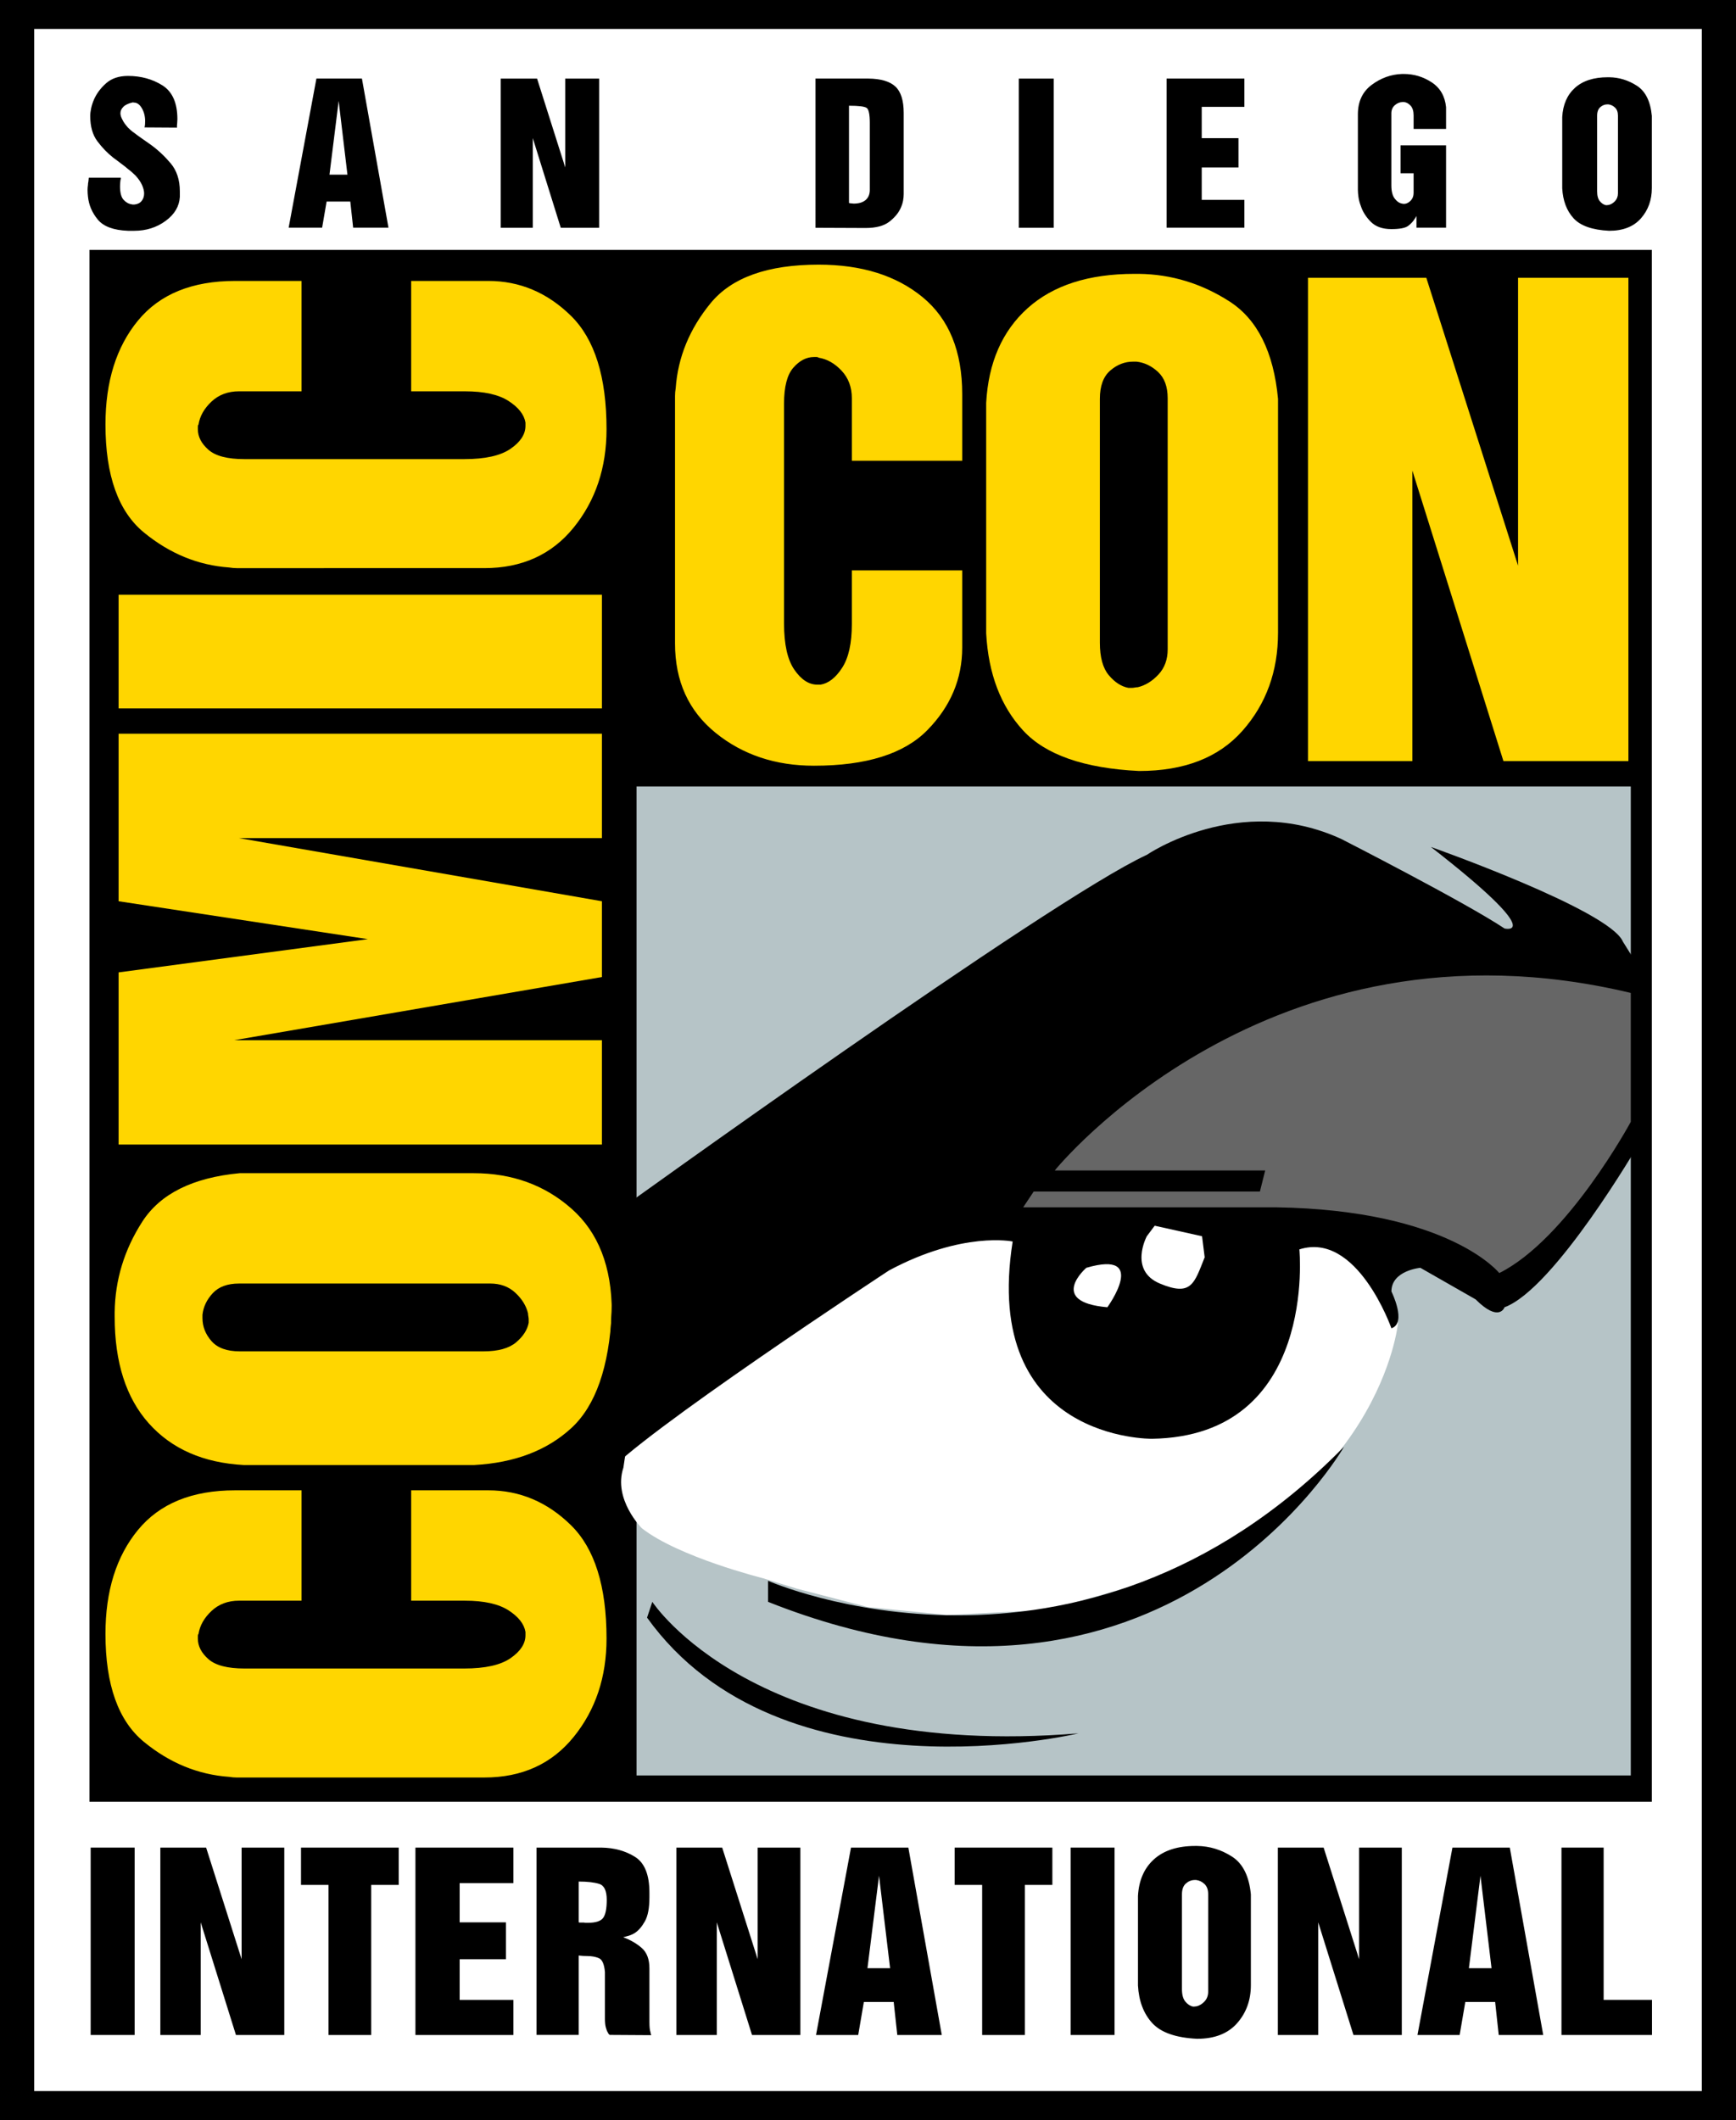 <?xml version="1.0" encoding="UTF-8"?> <!-- Generator: Adobe Illustrator 16.0.0, SVG Export Plug-In . SVG Version: 6.00 Build 0) --> <svg xmlns="http://www.w3.org/2000/svg" xmlns:xlink="http://www.w3.org/1999/xlink" id="Capa_1" x="0px" y="0px" width="330px" height="403px" viewBox="0 0 330 403" xml:space="preserve"> <g> <g> <rect width="330" height="403"></rect> <rect x="6.5" y="5.5" fill="#FFFFFF" width="317" height="392"></rect> </g> <g> <path d="M22.973,33.772c0,0.104-0.007,0.195-0.02,0.273c-0.014,0.078-0.033,0.156-0.059,0.234 c-0.025,0.208-0.045,0.41-0.058,0.604c-0.013,0.195-0.02,0.371-0.02,0.526c0,1.222,0.226,2.08,0.679,2.574s0.963,0.78,1.533,0.858 c0.078,0.026,0.162,0.039,0.252,0.039s0.175,0,0.252,0c0.596-0.052,1.055-0.273,1.378-0.663c0.323-0.39,0.485-0.871,0.485-1.443 c0-0.468-0.13-0.995-0.389-1.58c-0.258-0.585-0.659-1.176-1.203-1.775c-0.206-0.208-0.433-0.422-0.679-0.643 c-0.245-0.221-0.511-0.436-0.795-0.644c-0.078-0.078-0.163-0.149-0.253-0.214c-0.09-0.065-0.174-0.136-0.252-0.214 c-0.362-0.286-0.738-0.571-1.125-0.857c-0.389-0.286-0.789-0.585-1.203-0.897c-1.087-0.857-2.083-1.891-2.988-3.1 c-0.906-1.209-1.357-2.814-1.357-4.815c0-0.416,0.057-0.896,0.174-1.442s0.291-1.091,0.524-1.637 c0.491-1.144,1.261-2.183,2.309-3.118s2.438-1.403,4.172-1.403c2.457,0,4.637,0.598,6.538,1.792 c1.901,1.195,2.853,3.339,2.853,6.433c0,0.104-0.007,0.221-0.02,0.351s-0.02,0.273-0.02,0.429c0,0.052-0.007,0.117-0.02,0.195 s-0.02,0.143-0.02,0.195c0,0.078,0,0.15,0,0.215s0,0.136,0,0.214l-6.17-0.039c0.052-0.182,0.084-0.383,0.097-0.604 c0.014-0.221,0.02-0.422,0.02-0.604c0-0.91-0.207-1.723-0.621-2.438c-0.413-0.715-0.918-1.073-1.513-1.073l-0.194-0.039 c-0.827,0.182-1.43,0.461-1.805,0.838s-0.562,0.787-0.562,1.229c0,0.182,0.032,0.377,0.098,0.585 c0.064,0.208,0.148,0.403,0.252,0.585c0.129,0.286,0.291,0.559,0.485,0.819s0.395,0.507,0.602,0.741 c0.181,0.182,0.368,0.357,0.562,0.526s0.407,0.332,0.64,0.488c0.466,0.364,0.963,0.728,1.494,1.092 c0.53,0.364,1.067,0.741,1.611,1.131c1.371,0.988,2.639,2.17,3.803,3.548s1.746,3.159,1.746,5.342v1.053 c-0.104,1.794-1.01,3.314-2.717,4.562s-3.687,1.872-5.938,1.872h-1.202c-2.743-0.104-4.657-0.815-5.743-2.134 c-1.087-1.318-1.707-2.773-1.863-4.365c-0.025-0.209-0.045-0.417-0.058-0.626s-0.02-0.417-0.02-0.626 c0-0.156,0.007-0.319,0.02-0.489s0.032-0.333,0.058-0.49c0-0.104,0.007-0.208,0.02-0.313c0.014-0.104,0.033-0.209,0.059-0.313 c0-0.13,0.013-0.26,0.039-0.391c0.025-0.13,0.039-0.248,0.039-0.353H22.973z"></path> <path d="M68.8,14.936l5.045,28.344h-6.714l-0.543-4.969h-4.501l-0.854,4.969h-6.363l5.277-28.344H68.8z M66.045,33.201 l-1.668-14.016l-1.746,14.016H66.045z"></path> <path d="M102.094,14.942l5.355,16.887V14.942h6.441v28.353h-7.295l-5.316-17.043v17.043h-6.093V14.942H102.094z"></path> <path d="M165.072,14.936c2.354,0.026,4.061,0.528,5.122,1.505c1.06,0.978,1.591,2.652,1.591,5.023v15.443 c0,0.39-0.039,0.8-0.117,1.229c-0.077,0.429-0.22,0.877-0.427,1.345c-0.413,0.962-1.139,1.846-2.172,2.652 c-1.036,0.806-2.549,1.209-4.541,1.209l-9.507-0.039V14.936H165.072z M161.386,20.061v18.525c0.077,0.026,0.154,0.046,0.231,0.059 c0.078,0.013,0.156,0.019,0.234,0.019c0.077,0,0.148,0.007,0.213,0.02c0.064,0.013,0.136,0.02,0.213,0.02 c0.983,0,1.74-0.227,2.271-0.682s0.796-1.099,0.796-1.931V23.376c0-1.638-0.201-2.593-0.602-2.867 c-0.402-0.273-1.52-0.41-3.356-0.41V20.061z"></path> <path d="M200.306,43.295h-6.636V14.942h6.636V43.295z"></path> <path d="M236.549,14.936v5.375h-8.11v5.954h6.985v5.577h-6.985v6.146h8.11v5.291h-14.785V14.936H236.549z"></path> <path d="M268.716,24.507v-2.574c0-0.806-0.188-1.417-0.562-1.833s-0.796-0.65-1.262-0.702c-0.025,0-0.058,0-0.097,0 s-0.071,0-0.098,0c-0.025,0-0.044,0-0.058,0c-0.013,0-0.032,0-0.059,0c-0.517,0.026-0.989,0.221-1.416,0.585 c-0.427,0.364-0.653,0.858-0.679,1.482v13.772c0,1.118,0.214,1.957,0.64,2.516c0.427,0.559,0.899,0.877,1.417,0.955 c0.052,0.026,0.104,0.039,0.154,0.039c0.053,0,0.104,0,0.156,0c0.024,0,0.058,0,0.097,0s0.071,0,0.098,0 c0.413-0.052,0.794-0.267,1.145-0.644c0.349-0.377,0.523-0.851,0.523-1.423v-3.744h-2.482v-5.304h8.652v15.647h-5.627v-2.223 c-0.052,0.104-0.103,0.195-0.155,0.273c-0.052,0.078-0.104,0.156-0.154,0.234c-0.312,0.52-0.737,0.981-1.281,1.384 c-0.543,0.403-1.604,0.604-3.182,0.604c-1.682,0-2.981-0.461-3.9-1.383c-0.917-0.922-1.559-1.941-1.92-3.058 c-0.207-0.545-0.35-1.084-0.428-1.616s-0.116-1.006-0.116-1.422V21.738c0-2.429,0.873-4.296,2.619-5.602s3.667-1.998,5.763-2.076 c0.077,0,0.143,0,0.193,0c0.053,0,0.104,0,0.156,0c1.914,0,3.681,0.529,5.297,1.588c1.617,1.059,2.528,2.634,2.735,4.725v4.134 H268.716z"></path> <path d="M299.39,16.696c1.489-1.34,3.564-2.011,6.229-2.011c0.053,0,0.098,0,0.137,0c0.038,0,0.083,0,0.136,0 c1.889,0.026,3.647,0.566,5.277,1.621c1.629,1.054,2.573,2.961,2.832,5.72v13.732c0,2.263-0.691,4.181-2.075,5.754 c-1.384,1.574-3.396,2.36-6.034,2.36c-3.209-0.156-5.465-0.949-6.771-2.379s-2.024-3.329-2.154-5.696V22.26 C297.095,19.892,297.903,18.037,299.39,16.696z M307.559,21.987c0-0.676-0.188-1.189-0.562-1.541 c-0.375-0.351-0.796-0.552-1.261-0.604c-0.025,0-0.059,0-0.098,0s-0.07,0-0.097,0c-0.492,0-0.937,0.176-1.338,0.527 s-0.602,0.903-0.602,1.657v14.319c0,0.858,0.175,1.496,0.523,1.912s0.73,0.663,1.145,0.741c0.026,0,0.058,0,0.097,0 c0.038,0,0.071,0,0.097,0c0.053,0,0.111-0.006,0.175-0.02c0.064-0.013,0.123-0.02,0.175-0.02c0.439-0.104,0.841-0.351,1.203-0.741 c0.361-0.39,0.543-0.884,0.543-1.483V22.26V21.987z"></path> </g> <rect x="17" y="47.5" width="297" height="295"></rect> <g> <path fill="#FFD600" d="M78.162,283.299h14.652c5.979,0,11.221,2.212,15.726,6.635c4.506,4.424,6.758,11.605,6.758,21.547 c0,7.33-2.084,13.565-6.252,18.704s-9.832,7.708-16.99,7.708H46.33c-0.421,0-0.863,0-1.326,0s-0.948-0.042-1.454-0.126 c-5.896-0.421-11.287-2.633-16.173-6.635s-7.329-10.847-7.329-20.536c0-8.172,2.064-14.764,6.191-19.777 c4.128-5.013,10.277-7.52,18.448-7.52h12.638v20.979h-11.88c-2.105,0-3.854,0.653-5.244,1.959c-1.39,1.307-2.211,2.76-2.465,4.359 c-0.084,0.085-0.126,0.212-0.126,0.38s0,0.337,0,0.505c0,1.433,0.675,2.738,2.022,3.918s3.623,1.77,6.824,1.77h41.81 c3.958,0,6.885-0.652,8.779-1.959c1.895-1.306,2.842-2.759,2.842-4.36c0-0.084,0-0.188,0-0.315c0-0.126,0-0.231,0-0.316 c-0.252-1.516-1.326-2.885-3.221-4.106s-4.652-1.833-8.273-1.833H78.162V283.299z"></path> <path fill="#FFD600" d="M28.308,270.593c-4.34-4.844-6.51-11.605-6.51-20.283c0-0.168,0-0.314,0-0.441s0-0.274,0-0.443 c0.084-6.149,1.833-11.878,5.246-17.187c3.413-5.308,9.586-8.383,18.519-9.226h44.462c7.326,0,13.537,2.254,18.632,6.762 s7.642,11.058,7.642,19.65c-0.506,10.447-3.073,17.799-7.705,22.053c-4.631,4.255-10.778,6.593-18.441,7.014H46.32 C38.652,278.07,32.647,275.438,28.308,270.593z M45.436,243.991c-2.189,0-3.854,0.611-4.991,1.833 c-1.137,1.222-1.79,2.591-1.959,4.106c0,0.085,0,0.19,0,0.316c0,0.127,0,0.231,0,0.315c0,1.602,0.569,3.055,1.706,4.36 c1.138,1.307,2.928,1.959,5.371,1.959h46.351c2.779,0,4.842-0.568,6.188-1.706c1.348-1.137,2.147-2.38,2.399-3.729 c0-0.084,0-0.188,0-0.315s0-0.232,0-0.316c0-0.168-0.021-0.357-0.062-0.568s-0.063-0.4-0.063-0.569 c-0.337-1.432-1.137-2.737-2.399-3.917s-2.862-1.77-4.8-1.77H46.32H45.436z"></path> <path fill="#FFD600" d="M22.546,184.843l47.391-6.319l-47.391-7.203v-31.847h91.874v19.841H45.419l69.001,12.006v14.406 l-69.885,12.005h69.885v19.841H22.546V184.843z"></path> <path fill="#FFD600" d="M114.42,113.055v21.609H22.546v-21.609H114.42z"></path> <path fill="#FFD600" d="M78.162,53.404h14.652c5.979,0,11.221,2.212,15.726,6.635c4.506,4.424,6.758,11.605,6.758,21.547 c0,7.33-2.084,13.565-6.252,18.704s-9.832,7.708-16.99,7.708H46.33c-0.421,0-0.863,0-1.326,0s-0.948-0.042-1.454-0.126 c-5.896-0.421-11.287-2.633-16.173-6.635s-7.329-10.847-7.329-20.536c0-8.172,2.064-14.764,6.191-19.777 c4.128-5.013,10.277-7.52,18.448-7.52h12.638v20.979h-11.88c-2.105,0-3.854,0.653-5.244,1.959c-1.39,1.307-2.211,2.76-2.465,4.359 c-0.084,0.085-0.126,0.212-0.126,0.38s0,0.337,0,0.505c0,1.433,0.675,2.738,2.022,3.918s3.623,1.77,6.824,1.77h41.81 c3.958,0,6.885-0.652,8.779-1.959c1.895-1.306,2.842-2.759,2.842-4.36c0-0.084,0-0.188,0-0.315c0-0.126,0-0.231,0-0.316 c-0.252-1.516-1.326-2.885-3.221-4.106s-4.652-1.833-8.273-1.833H78.162V53.404z"></path> </g> <g> <path fill="#FFD600" d="M182.911,108.422v14.652c0,5.979-2.212,11.221-6.635,15.726c-4.424,4.506-11.605,6.758-21.547,6.758 c-7.33,0-13.565-2.084-18.704-6.252s-7.708-9.832-7.708-16.99V76.59c0-0.421,0-0.863,0-1.326s0.042-0.948,0.126-1.454 c0.421-5.896,2.633-11.287,6.635-16.173s10.847-7.329,20.536-7.329c8.172,0,14.764,2.064,19.777,6.191 c5.013,4.128,7.52,10.277,7.52,18.448v12.638h-20.979v-11.88c0-2.105-0.653-3.854-1.959-5.244c-1.307-1.39-2.76-2.211-4.359-2.465 c-0.085-0.084-0.212-0.126-0.38-0.126s-0.337,0-0.505,0c-1.433,0-2.738,0.675-3.918,2.022s-1.77,3.623-1.77,6.824v41.81 c0,3.958,0.652,6.885,1.959,8.779c1.306,1.895,2.759,2.842,4.36,2.842c0.084,0,0.188,0,0.315,0c0.126,0,0.231,0,0.316,0 c1.516-0.252,2.885-1.326,4.106-3.221s1.833-4.652,1.833-8.273v-10.231H182.911z"></path> <path fill="#FFD600" d="M195.364,58.568c4.844-4.34,11.605-6.51,20.283-6.51c0.168,0,0.314,0,0.441,0s0.274,0,0.443,0 c6.149,0.084,11.878,1.833,17.187,5.246c5.308,3.413,8.383,9.586,9.226,18.519v44.462c0,7.326-2.254,13.537-6.762,18.632 s-11.058,7.642-19.65,7.642c-10.447-0.506-17.799-3.073-22.053-7.705c-4.255-4.631-6.593-10.778-7.014-18.441V76.581 C187.887,68.913,190.52,62.908,195.364,58.568z M221.966,75.696c0-2.189-0.611-3.854-1.833-4.991 c-1.222-1.137-2.591-1.79-4.106-1.959c-0.085,0-0.19,0-0.316,0c-0.127,0-0.231,0-0.315,0c-1.602,0-3.055,0.569-4.36,1.706 c-1.307,1.138-1.959,2.928-1.959,5.371v46.351c0,2.779,0.568,4.842,1.706,6.188c1.137,1.348,2.38,2.147,3.729,2.399 c0.084,0,0.188,0,0.315,0s0.232,0,0.316,0c0.168,0,0.357-0.021,0.568-0.062s0.4-0.063,0.569-0.063 c1.432-0.337,2.737-1.137,3.917-2.399s1.77-2.862,1.77-4.8V76.581V75.696z"></path> <path fill="#FFD600" d="M271.132,52.806l17.439,54.72v-54.72h20.979v91.874h-23.759l-17.313-55.226v55.226h-19.841V52.806H271.132 z"></path> </g> <g> <path d="M25.593,386.836h-8.359v-35.623h8.359V386.836z"></path> <path d="M39.182,351.213l6.746,21.217v-21.217h8.114v35.623h-9.19l-6.697-21.414v21.414H30.48v-35.623H39.182z"></path> <path d="M75.793,351.215v7.094h-5.23v28.531h-8.113v-28.531h-5.23v-7.094H75.793z"></path> <path d="M97.593,351.215v6.75H87.376v7.461h8.8v7.008h-8.8v7.742h10.217v6.664H78.969v-35.625H97.593z"></path> <path d="M114.309,351.215c2.444,0.033,4.578,0.619,6.404,1.762c1.824,1.141,2.737,3.408,2.737,6.801v0.882 c0,2.025-0.286,3.544-0.856,4.557s-1.197,1.747-1.881,2.204c-0.424,0.262-0.84,0.449-1.247,0.564 c-0.407,0.113-0.741,0.203-1.002,0.27c1.401,0.521,2.583,1.208,3.544,2.057c0.961,0.85,1.442,2.141,1.442,3.871v10.191 c0,0.457,0.017,0.84,0.048,1.15c0.033,0.311,0.082,0.564,0.147,0.76c0.032,0.196,0.081,0.393,0.146,0.588l-7.772-0.049 c0,0.033-0.057,0.017-0.172-0.049c-0.113-0.065-0.219-0.213-0.316-0.441c-0.131-0.195-0.253-0.506-0.367-0.93 c-0.114-0.426-0.171-0.98-0.171-1.667v-8.869c-0.13-1.47-0.505-2.343-1.124-2.621c-0.619-0.277-1.369-0.417-2.249-0.417 c-0.261,0-0.521-0.008-0.782-0.023c-0.261-0.018-0.538-0.041-0.831-0.074v15.092h-8.017v-35.607H114.309z M110.007,357.621v7.791 c0.065,0.033,0.122,0.049,0.171,0.049s0.105,0,0.172,0c0.098,0,0.195,0,0.293,0s0.212,0,0.342,0 c0.131,0.033,0.27,0.049,0.416,0.049s0.269,0,0.366,0c1.466,0,2.428-0.311,2.884-0.931c0.457-0.62,0.686-1.765,0.686-3.431 c0-1.73-0.481-2.744-1.443-3.037c-0.961-0.295-2.256-0.441-3.886-0.441V357.621z"></path> <path d="M137.281,351.213l6.746,21.217v-21.217h8.115v35.623h-9.19l-6.696-21.414v21.414h-7.676v-35.623H137.281z"></path> <path d="M172.67,351.215l6.355,35.625h-8.456l-0.685-6.281h-5.671l-1.075,6.281h-8.018l6.648-35.625H172.67z M169.2,374.14 l-2.103-17.581l-2.199,17.581H169.2z"></path> <path d="M200.045,351.215v7.094h-5.23v28.531H186.7v-28.531h-5.23v-7.094H200.045z"></path> <path d="M211.871,386.836h-8.358v-35.623h8.358V386.836z"></path> <path d="M219.374,353.426c1.874-1.682,4.489-2.523,7.846-2.523c0.066,0,0.123,0,0.172,0s0.105,0,0.171,0 c2.379,0.033,4.596,0.711,6.648,2.033c2.053,1.324,3.242,3.717,3.568,7.18v17.25c0,2.843-0.872,5.252-2.615,7.229 c-1.744,1.977-4.278,2.965-7.602,2.965c-4.041-0.196-6.885-1.192-8.531-2.989c-1.645-1.797-2.55-4.182-2.712-7.155v-17.005 C216.481,357.437,217.501,355.109,219.374,353.426z M229.665,360.066c0-0.85-0.237-1.494-0.71-1.936 c-0.472-0.441-1.002-0.694-1.589-0.76c-0.031,0-0.072,0-0.121,0c-0.05,0-0.091,0-0.123,0c-0.619,0-1.181,0.221-1.687,0.662 c-0.505,0.441-0.757,1.135-0.757,2.082v17.986c0,1.078,0.22,1.879,0.659,2.4c0.441,0.523,0.921,0.834,1.442,0.932 c0.032,0,0.072,0,0.121,0c0.05,0,0.091,0,0.124,0c0.064,0,0.137-0.008,0.22-0.024c0.08-0.017,0.154-0.024,0.219-0.024 c0.555-0.131,1.06-0.441,1.517-0.932c0.455-0.49,0.685-1.11,0.685-1.861v-18.183V360.066z"></path> <path d="M251.611,351.213l6.746,21.217v-21.217h8.114v35.623h-9.19l-6.696-21.414v21.414h-7.675v-35.623H251.611z"></path> <path d="M287,351.215l6.354,35.625h-8.457l-0.684-6.281h-5.671l-1.075,6.281h-8.018l6.648-35.625H287z M283.529,374.14 l-2.102-17.581l-2.2,17.581H283.529z"></path> <path d="M304.84,351.213v28.959h9.19v6.664h-17.207v-35.623H304.84z"></path> </g> <rect x="121" y="149.5" fill="#B6C4C7" width="189" height="188"></rect> <path fill="#FFFFFF" d="M119.25,274L173,234.5l22-2l11.5-3.5l23.5-3.5l25,6l6,5.75l1.5,5.25l3.25,9c0,0-3.25,34-48.75,49.5l-17.5,5 l-19.5,1l-15-1.5l-13.5-3.5l-6.5-2c0,0-16-4-23-9.5c0,0-5.5-5.5-3.5-11.5L119.25,274z"></path> <path d="M117,230.5c0,0,82.5-59.5,101-68c0,0,17.5-12,37-3c0,0,23.5,12,31,17c0,0,8.5,2-14-15.5c0,0,34,12,36.5,18l2.5,4l0.5,34.5 c0,0-16,27.5-25.5,31c0,0-1,3-5.5-1.5l-10.5-6c0,0-5.5,0.5-5.5,4.5c0,0,3,6,0,7c0,0-6.5-18.5-17.5-15c0,0,3.5,35.5-28,36 c0,0-32.5,0.5-26.5-37.5c0,0-9.5-2-23.5,5.5c0,0-48,31.5-54,39L117,230.5z"></path> <path fill="#666666" d="M200.5,222.5c0,0,40.5-50.25,109.5-33.75v24.5c0,0-12,22.25-25,28.75c0,0-9.5-12-42.5-12.5h-48l2-3h43l1-4 H200.5z"></path> <g> <path fill="#FFFFFF" d="M206.5,241c0,0-7.5,6.5,4,7.5C210.5,248.5,218.5,237.5,206.5,241z"></path> <path fill="#FFFFFF" d="M218,235c0,0-3.5,6.5,2.5,9s6.5,0,8.5-5l-0.5-4l-9-2L218,235z"></path> </g> <path d="M146,300.5c0,0,59,26,109.5-25.5c0,0-34,59.5-109.5,29.5V300.5z"></path> <path d="M124,304.5c0,0,19.5,30,81,25c0,0-56.5,13.5-82-22L124,304.5z"></path> </g> </svg> 